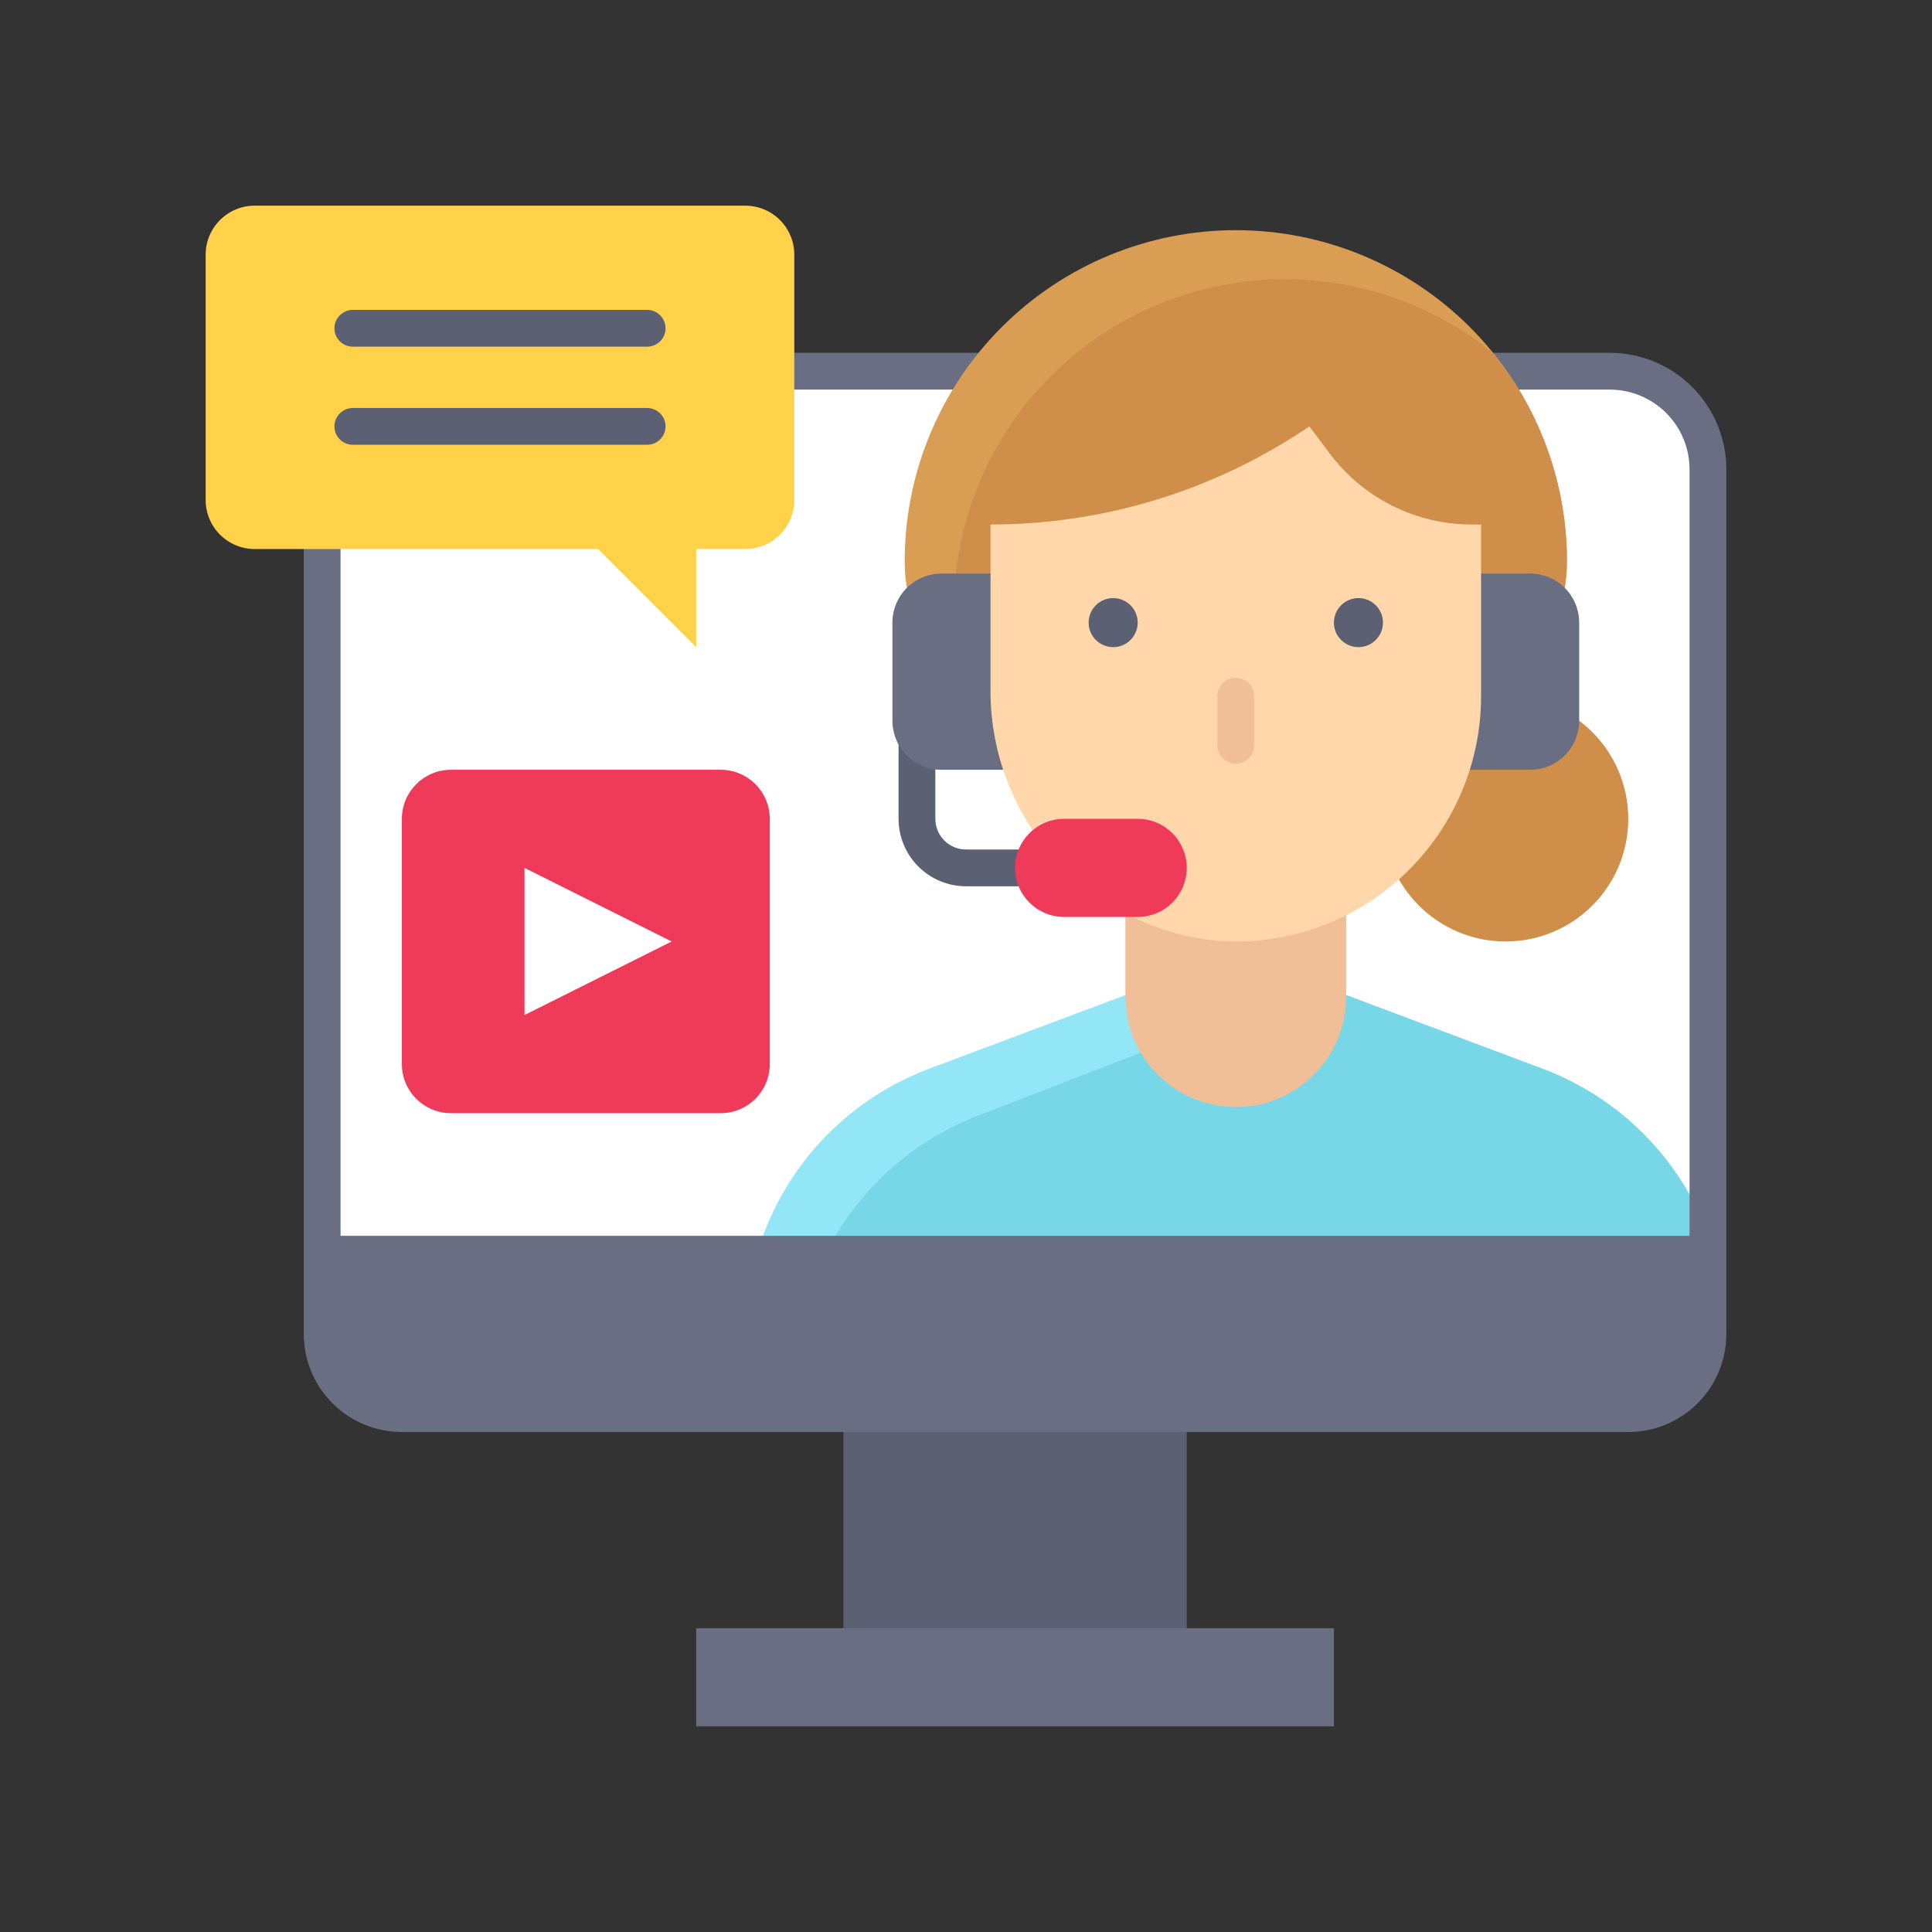 <svg width="160" height="160" viewBox="0 0 160 160" fill="none" xmlns="http://www.w3.org/2000/svg">
<rect x="0" y="0" width="160" height="160" fill="#333333" stroke="none"/>
<path d="M69.844 116.562H98.281V136.875H69.844V116.562Z" fill="#5B6172"/>
<path d="M133.32 30.742H34.805C30.317 30.742 26.68 34.38 26.68 38.867V108.945C26.68 113.433 30.317 117.07 34.805 117.07H133.32C137.808 117.07 141.445 113.433 141.445 108.945V38.867C141.445 34.38 137.808 30.742 133.32 30.742Z" fill="white"/>
<path d="M127.753 88.513L110.469 82.031H94.219L76.934 88.513C73.784 89.696 70.926 91.544 68.553 93.93C66.181 96.317 64.351 99.186 63.187 102.344L102.344 106.406L141.501 102.344C140.337 99.186 138.506 96.317 136.134 93.93C133.762 91.544 130.904 89.696 127.753 88.513Z" fill="#93E6F5"/>
<path d="M80.936 92.415C76.022 94.322 71.887 97.817 69.188 102.344H141.501C140.336 99.186 138.506 96.317 136.134 93.93C133.762 91.544 130.903 89.696 127.753 88.513L110.469 82.031H105.052L97.266 86.094L80.936 92.415Z" fill="#78D7E6"/>
<path d="M111.484 72.383C111.484 67.335 107.392 63.242 102.344 63.242C97.296 63.242 93.203 67.335 93.203 72.383V82.539C93.203 87.587 97.296 91.68 102.344 91.68C107.392 91.68 111.484 87.587 111.484 82.539V72.383Z" fill="#F0BE97"/>
<path d="M28.203 106.406V38.867C28.205 37.117 28.901 35.439 30.139 34.201C31.377 32.964 33.054 32.268 34.805 32.266H133.32C135.071 32.268 136.748 32.964 137.986 34.201C139.224 35.439 139.92 37.117 139.922 38.867V106.406L142.969 102.344V38.867C142.966 36.309 141.948 33.857 140.14 32.048C138.331 30.239 135.878 29.222 133.32 29.219H34.805C32.247 29.222 29.794 30.239 27.985 32.048C26.177 33.857 25.159 36.309 25.156 38.867V102.344L28.203 106.406Z" fill="#696E82"/>
<path d="M124.688 77.969C130.297 77.969 134.844 73.422 134.844 67.812C134.844 62.203 130.297 57.656 124.688 57.656C119.078 57.656 114.531 62.203 114.531 67.812C114.531 73.422 119.078 77.969 124.688 77.969Z" fill="#CF8E4A"/>
<path d="M102.344 19.062C109.616 19.062 116.591 21.952 121.734 27.094C126.877 32.237 129.766 39.212 129.766 46.484C129.766 48.218 129.424 49.935 128.761 51.537C128.097 53.139 127.125 54.594 125.899 55.82C124.672 57.046 123.217 58.019 121.615 58.682C120.013 59.346 118.296 59.688 116.562 59.688H88.125C84.623 59.688 81.265 58.297 78.789 55.82C76.313 53.344 74.922 49.986 74.922 46.484C74.922 39.212 77.811 32.237 82.954 27.094C88.096 21.952 95.071 19.062 102.344 19.062Z" fill="#D99E54"/>
<path d="M106.406 23.125C99.133 23.125 92.159 26.014 87.016 31.157C81.874 36.299 78.984 43.274 78.984 50.547C78.984 53.054 79.701 55.508 81.052 57.62C83.164 58.971 85.618 59.688 88.125 59.688H116.562C118.296 59.688 120.013 59.346 121.615 58.682C123.217 58.019 124.672 57.046 125.899 55.82C127.125 54.594 128.097 53.139 128.761 51.537C129.424 49.935 129.766 48.218 129.766 46.484C129.772 40.204 127.613 34.113 123.652 29.239C118.778 25.278 112.687 23.118 106.406 23.125Z" fill="#CF8E4A"/>
<path d="M57.656 134.844H110.469V142.969H57.656V134.844Z" fill="#696E82"/>
<path d="M94.219 73.398H80C78.519 73.397 77.099 72.808 76.052 71.761C75.005 70.713 74.416 69.293 74.414 67.812V57.656C74.414 57.252 74.575 56.865 74.86 56.579C75.146 56.293 75.534 56.133 75.938 56.133C76.341 56.133 76.729 56.293 77.015 56.579C77.3 56.865 77.461 57.252 77.461 57.656V67.812C77.462 68.486 77.729 69.131 78.205 69.607C78.681 70.083 79.327 70.351 80 70.352H94.219C94.623 70.352 95.01 70.512 95.296 70.798C95.582 71.084 95.742 71.471 95.742 71.875C95.742 72.279 95.582 72.666 95.296 72.952C95.01 73.238 94.623 73.398 94.219 73.398Z" fill="#5B6172"/>
<path d="M77.969 47.5H84.062V63.75H77.969C76.891 63.75 75.858 63.322 75.096 62.56C74.334 61.798 73.906 60.765 73.906 59.688V51.562C73.906 50.485 74.334 49.452 75.096 48.69C75.858 47.928 76.891 47.5 77.969 47.5Z" fill="#696E82"/>
<path d="M126.719 63.75H120.625V47.5H126.719C127.796 47.5 128.83 47.928 129.591 48.69C130.353 49.452 130.781 50.485 130.781 51.562V59.688C130.781 60.765 130.353 61.798 129.591 62.56C128.83 63.322 127.796 63.75 126.719 63.75Z" fill="#696E82"/>
<path d="M121.88 43.438C119.598 43.438 117.348 42.906 115.307 41.886C113.266 40.865 111.491 39.384 110.122 37.558L108.438 35.312L108.081 35.55C100.366 40.693 91.303 43.438 82.031 43.438V56.961C81.963 62.203 83.88 67.276 87.396 71.164C90.913 75.052 95.769 77.467 100.992 77.925C103.767 78.11 106.55 77.723 109.17 76.788C111.79 75.853 114.189 74.39 116.22 72.49C118.252 70.59 119.871 68.293 120.978 65.741C122.085 63.189 122.656 60.438 122.656 57.656V43.438H121.88Z" fill="#FFD7AA"/>
<path d="M92.188 53.594C93.309 53.594 94.219 52.684 94.219 51.562C94.219 50.441 93.309 49.531 92.188 49.531C91.066 49.531 90.156 50.441 90.156 51.562C90.156 52.684 91.066 53.594 92.188 53.594Z" fill="#5B6172"/>
<path d="M112.5 53.594C113.622 53.594 114.531 52.684 114.531 51.562C114.531 50.441 113.622 49.531 112.5 49.531C111.378 49.531 110.469 50.441 110.469 51.562C110.469 52.684 111.378 53.594 112.5 53.594Z" fill="#5B6172"/>
<path d="M102.344 63.242C101.94 63.242 101.552 63.082 101.267 62.796C100.981 62.51 100.82 62.123 100.82 61.719V57.656C100.82 57.252 100.981 56.865 101.267 56.579C101.552 56.293 101.94 56.133 102.344 56.133C102.748 56.133 103.135 56.293 103.421 56.579C103.707 56.865 103.867 57.252 103.867 57.656V61.719C103.867 62.123 103.707 62.51 103.421 62.796C103.135 63.082 102.748 63.242 102.344 63.242Z" fill="#F0BE97"/>
<path d="M94.219 67.812H88.125C85.881 67.812 84.062 69.631 84.062 71.875C84.062 74.119 85.881 75.938 88.125 75.938H94.219C96.462 75.938 98.281 74.119 98.281 71.875C98.281 69.631 96.462 67.812 94.219 67.812Z" fill="#F03A5A"/>
<path d="M25.156 110.469C25.156 112.624 26.012 114.69 27.536 116.214C29.06 117.738 31.126 118.594 33.281 118.594H134.844C136.999 118.594 139.065 117.738 140.589 116.214C142.113 114.69 142.969 112.624 142.969 110.469V102.344H25.156V110.469Z" fill="#696E82"/>
<path d="M59.688 63.75H37.344C35.1 63.75 33.281 65.569 33.281 67.812V88.125C33.281 90.369 35.1 92.188 37.344 92.188H59.688C61.931 92.188 63.75 90.369 63.75 88.125V67.812C63.75 65.569 61.931 63.75 59.688 63.75Z" fill="#F03A5A"/>
<path d="M65.781 21.094V41.406C65.781 42.484 65.353 43.517 64.591 44.279C63.83 45.041 62.796 45.469 61.719 45.469H57.656V53.594L49.531 45.469H21.094C20.016 45.469 18.983 45.041 18.221 44.279C17.459 43.517 17.031 42.484 17.031 41.406V21.094C17.031 20.016 17.459 18.983 18.221 18.221C18.983 17.459 20.016 17.031 21.094 17.031H61.719C62.796 17.031 63.83 17.459 64.591 18.221C65.353 18.983 65.781 20.016 65.781 21.094Z" fill="#FFD24A"/>
<path d="M43.438 71.875L55.625 77.969L43.438 84.062V71.875Z" fill="white"/>
<path d="M53.594 28.711H29.219C28.815 28.711 28.427 28.55 28.142 28.265C27.856 27.979 27.695 27.591 27.695 27.188C27.695 26.784 27.856 26.396 28.142 26.11C28.427 25.825 28.815 25.664 29.219 25.664H53.594C53.998 25.664 54.385 25.825 54.671 26.11C54.957 26.396 55.117 26.784 55.117 27.188C55.117 27.591 54.957 27.979 54.671 28.265C54.385 28.55 53.998 28.711 53.594 28.711Z" fill="#5B6172"/>
<path d="M53.594 36.836H29.219C28.815 36.836 28.427 36.675 28.142 36.39C27.856 36.104 27.695 35.717 27.695 35.312C27.695 34.908 27.856 34.521 28.142 34.235C28.427 33.95 28.815 33.789 29.219 33.789H53.594C53.998 33.789 54.385 33.95 54.671 34.235C54.957 34.521 55.117 34.908 55.117 35.312C55.117 35.717 54.957 36.104 54.671 36.39C54.385 36.675 53.998 36.836 53.594 36.836Z" fill="#5B6172"/>
</svg>
